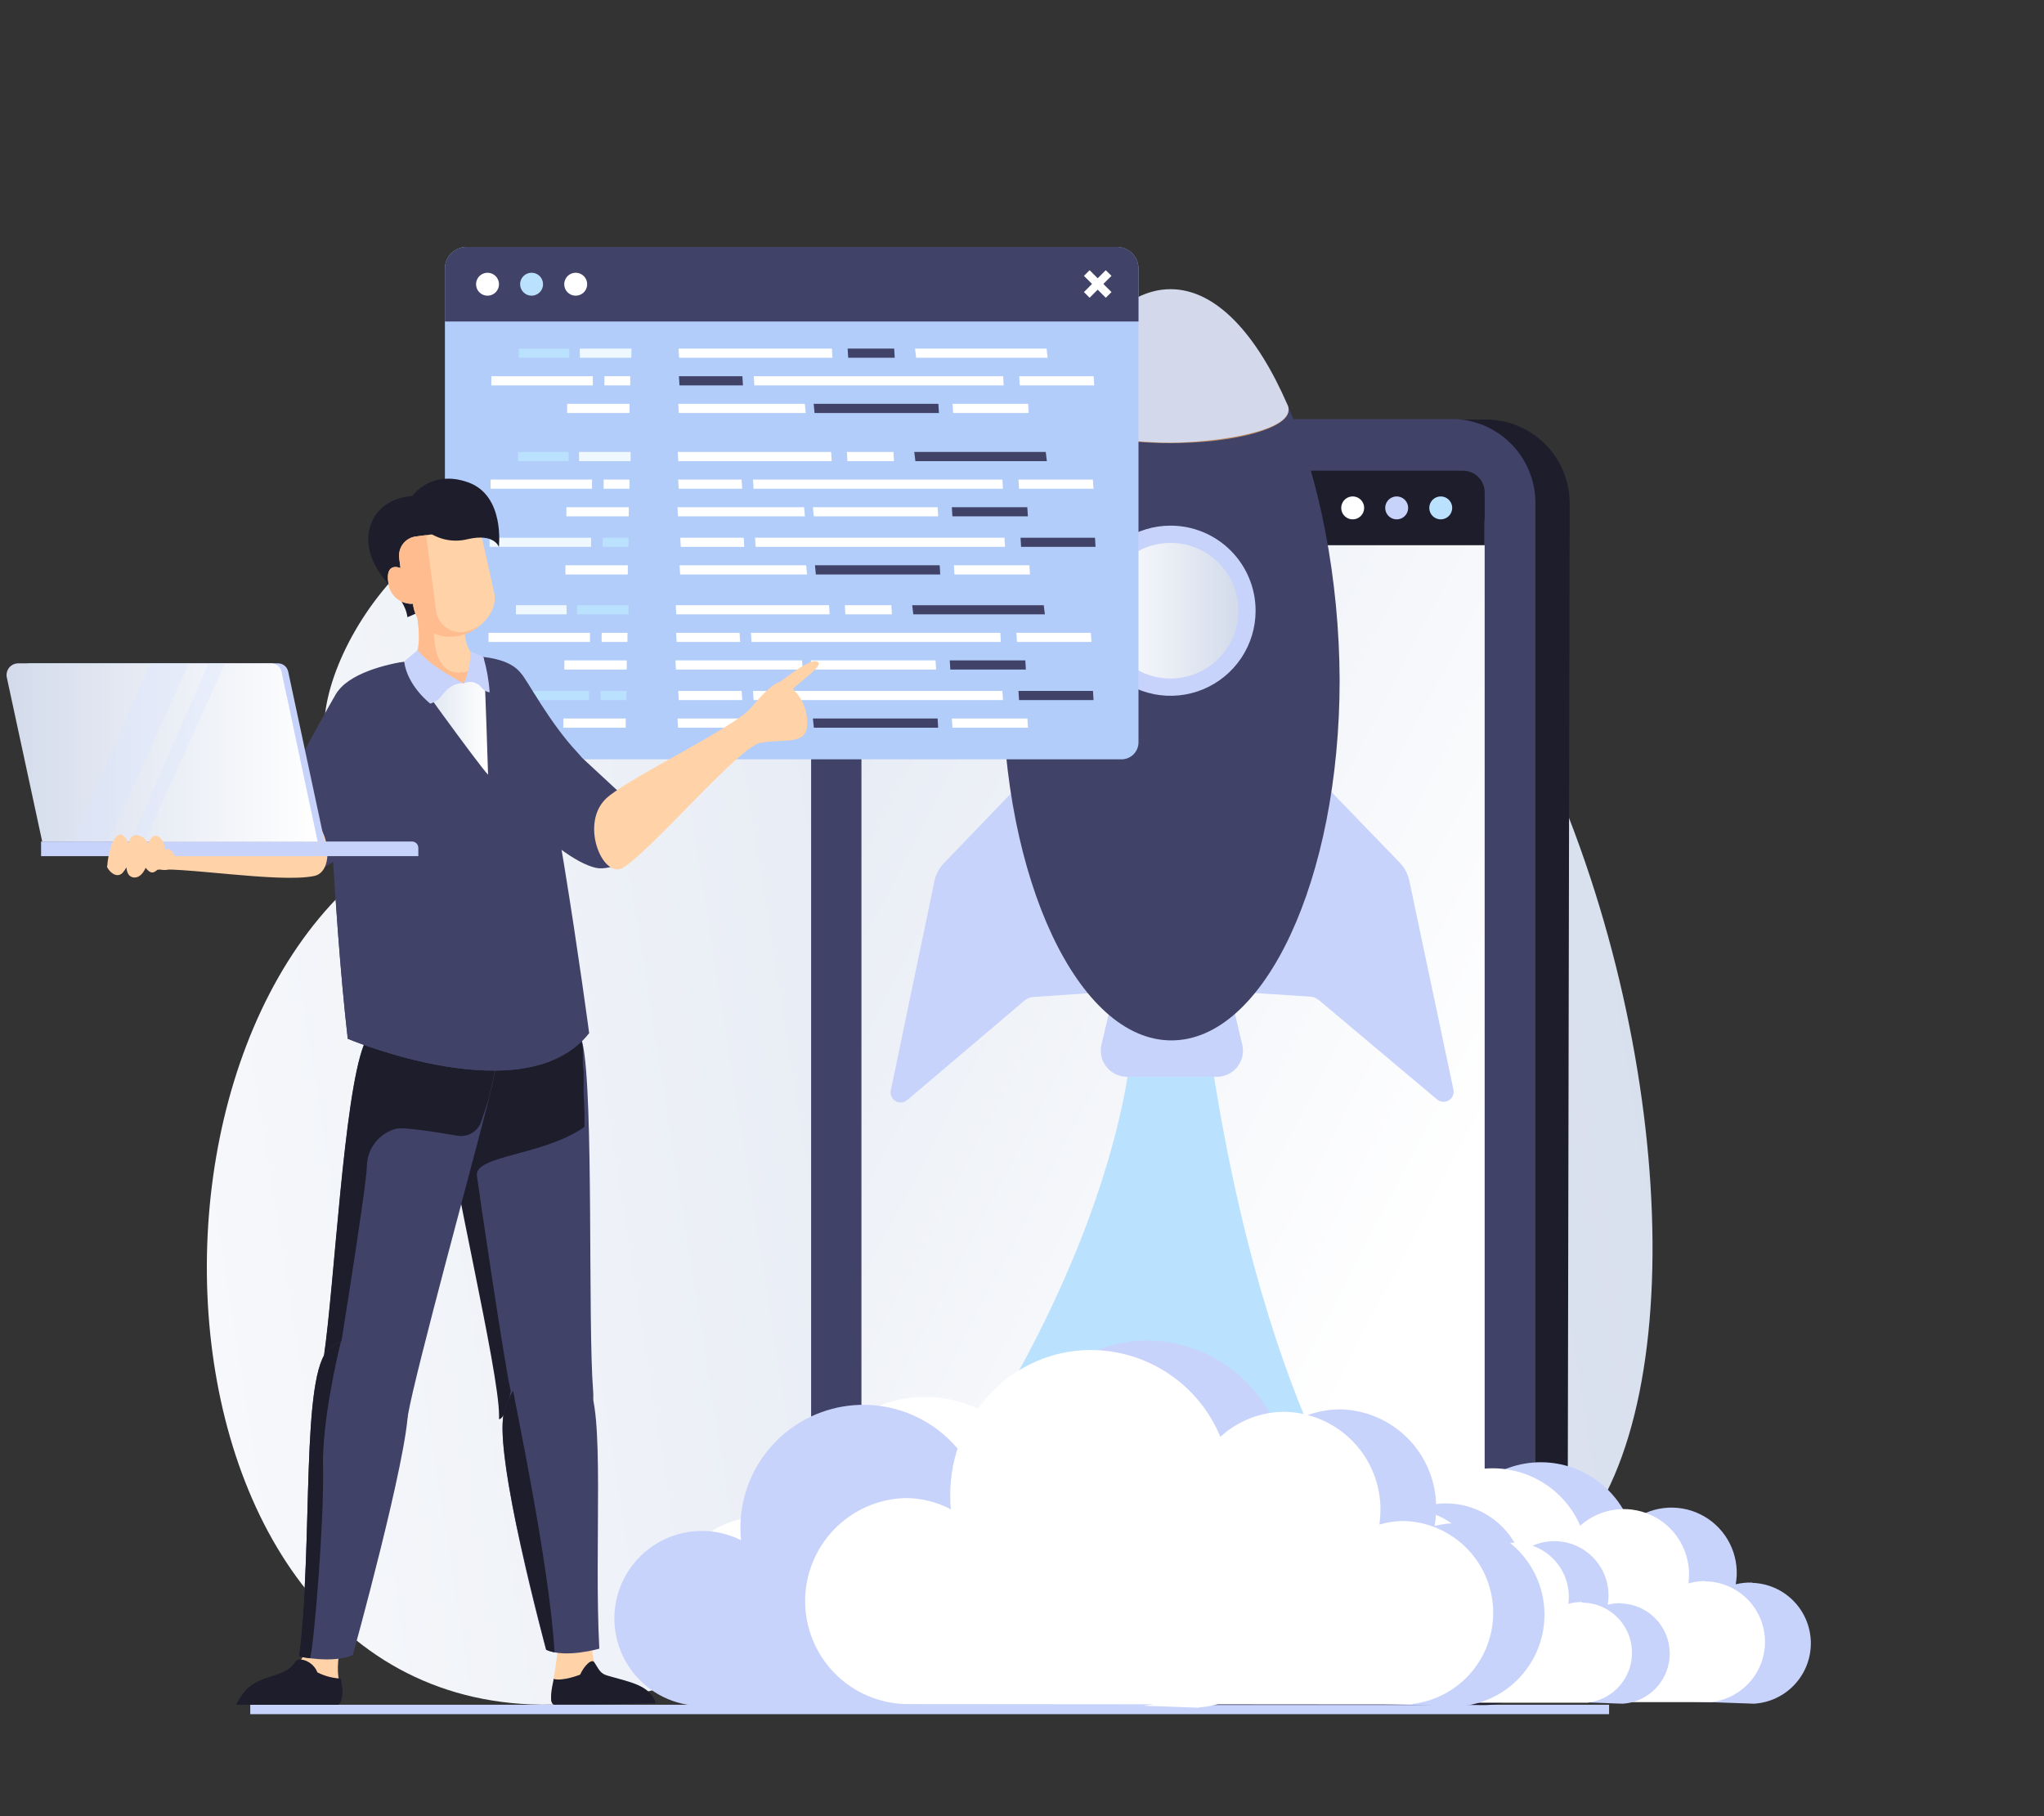 <svg width="296" height="263" viewBox="0 0 296 263" fill="none" xmlns="http://www.w3.org/2000/svg">
<rect x="0" y="0" width="296" height="263" fill="#333333" stroke="none"/>
<g clip-path="url(#clip0_2117_12307)">
<path d="M146.1 56.606C117.74 62.197 103.27 94.306 57.6 122.886C11.93 151.466 22 263.056 94.11 244.856C162.92 227.496 166.11 228.856 211.16 230.466C267.56 232.476 235.84 38.926 146.1 56.606Z" fill="url(#paint0_linear_2117_12307)"/>
<path d="M69.189 103.686C82.499 93.096 93.589 74.616 87.279 56.806C80.969 38.996 67.999 72.146 57.499 83.186C42.339 99.166 41.339 125.856 69.189 103.686Z" fill="url(#paint1_linear_2117_12307)"/>
<path d="M233.02 246.855H36.24V248.225H233.02V246.855Z" fill="#C8D3FB"/>
<path d="M217.58 97.756L220.21 97.586L219.71 96.336L216.83 95.316L217.58 97.756Z" fill="#D35600"/>
<path d="M203.119 84.415L205.749 84.245L205.589 83.195H203.069L203.119 84.415Z" fill="#D35600"/>
<path d="M123.278 67.32L122.952 236.939L217.902 237.122L218.228 67.502L123.278 67.32Z" fill="url(#paint2_linear_2117_12307)"/>
<path d="M123.509 67.557L217.959 67.747L217.639 236.877L123.189 236.687L123.509 67.557ZM123.009 67.057L122.689 237.187L218.139 237.377L218.459 67.247L122.999 67.057H123.009Z" fill="#1D1D2C"/>
<path d="M215.169 60.746L159.999 61.066V68.226L187.949 68.286L207.869 68.396C209.465 68.399 211.044 68.716 212.518 69.329C213.991 69.942 215.329 70.839 216.455 71.969C217.581 73.099 218.474 74.44 219.082 75.915C219.69 77.39 220.002 78.971 219.999 80.566L219.739 219.156C219.737 220.752 219.42 222.333 218.806 223.806C218.192 225.28 217.294 226.619 216.163 227.745C215.032 228.872 213.69 229.764 212.214 230.372C210.737 230.979 209.156 231.29 207.559 231.286L159.689 231.386V246.386L214.879 246.906C218.087 246.901 221.162 245.626 223.433 243.361C225.704 241.096 226.986 238.024 226.999 234.816L227.309 72.926C227.313 71.329 227.002 69.746 226.394 68.27C225.786 66.793 224.893 65.45 223.765 64.319C222.637 63.188 221.298 62.29 219.823 61.677C218.348 61.064 216.767 60.747 215.169 60.746Z" fill="#1D1D2C"/>
<path d="M211 60.695C210.73 60.695 210.44 60.695 210.16 60.695H125.34C124.306 60.694 123.281 60.897 122.325 61.291C121.369 61.686 120.5 62.266 119.769 62.997C119.037 63.728 118.456 64.596 118.06 65.551C117.664 66.507 117.46 67.531 117.46 68.565V239.025C117.459 240.058 117.661 241.081 118.055 242.036C118.45 242.991 119.029 243.859 119.759 244.59C120.489 245.321 121.355 245.9 122.31 246.296C123.264 246.692 124.287 246.895 125.32 246.895H210.19H211.02C214.095 246.687 216.976 245.319 219.079 243.067C221.183 240.814 222.352 237.847 222.35 234.765V72.875C222.364 69.782 221.198 66.799 219.089 64.536C216.98 62.273 214.087 60.899 211 60.695ZM215 223.365C215 225.455 214.17 227.46 212.692 228.937C211.214 230.415 209.21 231.245 207.12 231.245H132.61C131.577 231.245 130.554 231.042 129.6 230.646C128.645 230.25 127.779 229.671 127.049 228.94C126.319 228.209 125.74 227.341 125.345 226.386C124.951 225.432 124.749 224.408 124.75 223.375V76.235C124.75 75.2 124.954 74.175 125.351 73.219C125.748 72.263 126.329 71.394 127.062 70.663C127.795 69.932 128.665 69.353 129.622 68.959C130.579 68.564 131.605 68.363 132.64 68.365H207.16C209.237 68.373 211.226 69.202 212.695 70.67C214.164 72.139 214.992 74.129 215 76.205V223.365Z" fill="#414267"/>
<path d="M179.83 242.695H159.6C159.117 242.695 158.639 242.6 158.193 242.415C157.747 242.23 157.342 241.959 157.001 241.617C156.66 241.275 156.39 240.869 156.206 240.423C156.022 239.977 155.928 239.498 155.93 239.015C155.935 238.043 156.325 237.112 157.015 236.426C157.704 235.74 158.637 235.355 159.61 235.355H179.84C180.322 235.355 180.801 235.451 181.246 235.636C181.692 235.821 182.097 236.092 182.438 236.434C182.779 236.776 183.049 237.182 183.233 237.628C183.417 238.074 183.511 238.553 183.51 239.035C183.51 239.518 183.414 239.995 183.229 240.441C183.044 240.886 182.773 241.29 182.431 241.631C182.089 241.971 181.683 242.24 181.236 242.423C180.79 242.605 180.312 242.698 179.83 242.695Z" fill="#1D1D2C"/>
<path d="M215 78.946H124.75V71.286C124.75 70.456 125.08 69.66 125.667 69.073C126.254 68.486 127.05 68.156 127.88 68.156H211.88C212.708 68.159 213.502 68.49 214.087 69.076C214.672 69.663 215 70.458 215 71.286V78.946Z" fill="#1D1D2C"/>
<path d="M129.819 72.346L130.639 71.516L131.809 72.696L132.979 71.516L133.799 72.346L132.629 73.516L133.799 74.686L132.979 75.506L131.809 74.336L130.639 75.506L129.819 74.686L130.989 73.516L129.819 72.346Z" fill="white"/>
<path d="M197.549 73.557C197.551 73.228 197.456 72.906 197.275 72.632C197.093 72.358 196.835 72.143 196.532 72.016C196.229 71.889 195.894 71.855 195.572 71.917C195.249 71.98 194.952 72.138 194.719 72.369C194.486 72.601 194.327 72.897 194.262 73.219C194.197 73.541 194.23 73.876 194.355 74.18C194.48 74.484 194.693 74.743 194.966 74.926C195.239 75.109 195.561 75.207 195.889 75.207C196.328 75.207 196.749 75.033 197.06 74.724C197.371 74.415 197.547 73.995 197.549 73.557Z" fill="white"/>
<path d="M203.92 73.557C203.922 73.228 203.826 72.905 203.644 72.631C203.462 72.356 203.203 72.142 202.899 72.015C202.596 71.888 202.261 71.854 201.938 71.918C201.615 71.982 201.319 72.14 201.086 72.373C200.853 72.606 200.695 72.902 200.631 73.225C200.567 73.548 200.601 73.883 200.728 74.187C200.855 74.49 201.069 74.749 201.344 74.931C201.618 75.113 201.94 75.209 202.27 75.207C202.707 75.207 203.127 75.033 203.436 74.723C203.746 74.414 203.92 73.994 203.92 73.557Z" fill="#C8D3FB"/>
<path d="M210.299 73.557C210.301 73.228 210.206 72.906 210.025 72.632C209.843 72.358 209.585 72.143 209.282 72.016C208.979 71.889 208.644 71.855 208.322 71.917C207.999 71.98 207.702 72.138 207.469 72.369C207.236 72.601 207.077 72.897 207.012 73.219C206.947 73.541 206.98 73.876 207.105 74.18C207.23 74.484 207.443 74.743 207.716 74.926C207.989 75.109 208.311 75.207 208.639 75.207C209.078 75.207 209.499 75.033 209.81 74.724C210.121 74.415 210.297 73.995 210.299 73.557Z" fill="#BAE1FD"/>
<path d="M163.85 151.275C163.85 151.275 162.21 189.735 118.66 239.135L143.81 246.295L200.93 226.795C200.93 226.795 183.31 207.385 175.18 151.795L163.85 151.275Z" fill="#BAE1FD"/>
<path d="M176.2 155.926H163.2C162.629 155.926 162.066 155.797 161.552 155.548C161.038 155.3 160.587 154.939 160.232 154.492C159.878 154.045 159.628 153.523 159.503 152.966C159.378 152.41 159.38 151.832 159.51 151.276L160.85 145.596C161.042 144.766 161.509 144.026 162.176 143.496C162.842 142.965 163.668 142.676 164.52 142.676H174.86C175.713 142.675 176.541 142.962 177.21 143.49C177.88 144.018 178.352 144.756 178.55 145.586L179.89 151.256C180.025 151.813 180.031 152.394 179.909 152.954C179.786 153.514 179.538 154.039 179.182 154.489C178.827 154.939 178.373 155.302 177.857 155.551C177.34 155.8 176.773 155.928 176.2 155.926Z" fill="#C8D3FB"/>
<path d="M180.68 102.136L202.68 124.896C203.392 125.628 203.881 126.547 204.09 127.546L210.48 157.796C210.541 158.092 210.509 158.399 210.387 158.676C210.266 158.953 210.062 159.185 209.803 159.341C209.544 159.497 209.243 159.569 208.942 159.546C208.64 159.524 208.353 159.408 208.12 159.216L191 144.826C190.665 144.539 190.249 144.364 189.81 144.326L179.03 143.616C178.736 143.533 178.473 143.366 178.274 143.135C178.075 142.904 177.948 142.619 177.91 142.316L179.62 102.736C179.53 101.866 180 101.596 180.68 102.136Z" fill="#C8D3FB"/>
<path d="M158.63 102.166L136.71 124.976C136.003 125.71 135.518 126.629 135.31 127.626L129 157.906C128.942 158.202 128.977 158.509 129.101 158.784C129.224 159.06 129.43 159.29 129.69 159.443C129.95 159.597 130.251 159.666 130.552 159.642C130.853 159.617 131.138 159.5 131.37 159.306L148.37 144.876C148.707 144.593 149.122 144.419 149.56 144.376L160.34 143.636C160.633 143.552 160.896 143.385 161.095 143.154C161.294 142.923 161.421 142.638 161.46 142.336L159.65 102.756C159.77 101.886 159.31 101.626 158.63 102.166Z" fill="#C8D3FB"/>
<path d="M193.999 98.475C193.999 127.285 183.129 150.645 169.649 150.655C156.169 150.665 145.179 127.365 145.149 98.525C145.149 83.895 147.939 69.525 152.469 58.865C152.411 59.022 152.38 59.188 152.379 59.355C152.379 62.005 160.049 64.125 169.509 64.115C178.969 64.105 186.619 61.955 186.619 59.315C186.619 59.13 186.581 58.946 186.509 58.775C191.099 69.365 193.939 83.815 193.999 98.475Z" fill="#414267"/>
<path d="M186.62 59.366C186.62 62.006 178.96 64.156 169.51 64.166C160.06 64.176 152.38 62.006 152.38 59.366C152.38 56.726 160.04 54.576 169.49 54.566C178.94 54.556 186.62 56.666 186.62 59.366Z" fill="#C28E61"/>
<path d="M186.51 58.765C187.75 62.485 175.91 64.085 169.51 64.105C163.11 64.125 151.4 62.635 152.51 58.875C156.87 48.605 162.85 41.875 169.51 41.875C176.17 41.875 182.09 48.525 186.51 58.765Z" fill="#D3D8EA"/>
<path d="M181.829 88.435C181.829 90.872 181.107 93.254 179.753 95.28C178.399 97.306 176.475 98.885 174.224 99.817C171.973 100.75 169.496 100.994 167.106 100.519C164.716 100.043 162.521 98.87 160.798 97.147C159.075 95.424 157.902 93.229 157.426 90.839C156.951 88.449 157.195 85.972 158.127 83.721C159.06 81.469 160.639 79.545 162.665 78.192C164.691 76.838 167.073 76.115 169.509 76.115C172.777 76.115 175.911 77.413 178.221 79.724C180.531 82.034 181.829 85.168 181.829 88.435Z" fill="#C8D3FB"/>
<path d="M179.329 88.435C179.329 90.377 178.754 92.276 177.674 93.891C176.595 95.506 175.062 96.764 173.267 97.508C171.473 98.251 169.499 98.445 167.594 98.067C165.689 97.688 163.939 96.752 162.566 95.379C161.192 94.006 160.257 92.256 159.878 90.351C159.499 88.446 159.694 86.472 160.437 84.677C161.18 82.883 162.439 81.349 164.054 80.27C165.669 79.191 167.567 78.615 169.509 78.615C172.114 78.615 174.612 79.65 176.453 81.491C178.295 83.333 179.329 85.831 179.329 88.435Z" fill="url(#paint3_linear_2117_12307)"/>
<path d="M164.87 38.896V107.496C164.87 108.146 164.612 108.771 164.153 109.232C163.694 109.693 163.07 109.953 162.42 109.956H66.89C66.237 109.956 65.612 109.696 65.15 109.235C64.689 108.774 64.43 108.148 64.43 107.496V38.896C64.43 38.066 64.76 37.269 65.346 36.682C65.933 36.095 66.73 35.766 67.56 35.766H161.74C162.57 35.766 163.366 36.095 163.953 36.682C164.54 37.269 164.87 38.066 164.87 38.896Z" fill="#B2CDFA"/>
<path d="M164.87 46.556H64.43V38.896C64.43 38.063 64.76 37.264 65.349 36.675C65.938 36.087 66.737 35.756 67.57 35.756H161.74C162.571 35.758 163.367 36.09 163.954 36.679C164.54 37.268 164.87 38.065 164.87 38.896V46.556Z" fill="#414267"/>
<path d="M81.71 41.156C81.71 40.827 81.808 40.506 81.99 40.233C82.173 39.96 82.433 39.747 82.737 39.621C83.041 39.496 83.375 39.464 83.698 39.529C84.02 39.594 84.316 39.753 84.547 39.986C84.779 40.219 84.936 40.516 84.999 40.838C85.062 41.161 85.028 41.495 84.901 41.798C84.774 42.101 84.559 42.36 84.285 42.541C84.011 42.722 83.689 42.818 83.36 42.816C83.142 42.816 82.927 42.773 82.726 42.69C82.525 42.606 82.343 42.483 82.19 42.329C82.036 42.175 81.915 41.992 81.833 41.791C81.75 41.589 81.709 41.374 81.71 41.156Z" fill="white"/>
<path d="M75.319 41.156C75.319 40.828 75.416 40.508 75.598 40.236C75.779 39.963 76.037 39.751 76.34 39.624C76.642 39.498 76.974 39.464 77.296 39.527C77.617 39.589 77.913 39.745 78.146 39.975C78.379 40.205 78.539 40.499 78.605 40.82C78.671 41.141 78.641 41.474 78.519 41.778C78.396 42.081 78.186 42.342 77.916 42.526C77.646 42.711 77.327 42.812 76.999 42.816C76.78 42.819 76.562 42.778 76.358 42.695C76.154 42.613 75.969 42.491 75.813 42.337C75.656 42.182 75.532 41.999 75.448 41.796C75.363 41.593 75.319 41.376 75.319 41.156Z" fill="#BAE1FD"/>
<path d="M68.939 41.156C68.939 40.828 69.037 40.507 69.219 40.234C69.402 39.961 69.661 39.748 69.964 39.623C70.268 39.497 70.601 39.464 70.923 39.528C71.245 39.592 71.541 39.75 71.773 39.982C72.005 40.215 72.163 40.51 72.228 40.832C72.292 41.154 72.259 41.488 72.133 41.791C72.007 42.095 71.795 42.354 71.522 42.536C71.249 42.719 70.928 42.816 70.6 42.816C70.381 42.817 70.165 42.775 69.963 42.692C69.761 42.609 69.577 42.487 69.423 42.333C69.268 42.178 69.146 41.995 69.063 41.793C68.98 41.591 68.938 41.374 68.939 41.156Z" fill="white"/>
<path d="M156.97 39.945L157.79 39.125L158.96 40.295L160.13 39.125L160.96 39.945L159.78 41.115L160.96 42.295L160.13 43.115L158.96 41.945L157.79 43.115L156.97 42.295L158.14 41.115L156.97 39.945Z" fill="white"/>
<path d="M98.26 50.477L98.34 51.807H120.55L120.47 50.477H98.26Z" fill="white"/>
<path d="M109.149 54.477L109.239 55.807H145.349L145.269 54.477H109.149Z" fill="white"/>
<path d="M98.319 54.477L98.399 55.807H107.589L107.509 54.477H98.319Z" fill="#414267"/>
<path d="M98.22 58.477L98.3 59.807H116.68L116.55 58.477H98.22Z" fill="white"/>
<path d="M117.83 58.477L117.96 59.807H135.97L135.89 58.477H117.83Z" fill="#414267"/>
<path d="M82.14 58.477L82.13 59.807H91.17V58.477H82.14Z" fill="white"/>
<path d="M71.159 54.477L71.149 55.807H85.849V54.477H71.159Z" fill="white"/>
<path d="M87.529 54.477V55.807H91.269V54.477H87.529Z" fill="white"/>
<path d="M83.96 50.477L83.97 51.807H91.43L91.44 50.477H83.96Z" fill="#F0F8FF"/>
<path d="M75.12 50.477V51.807H82.46L82.45 50.477H75.12Z" fill="#BAE1FD"/>
<path d="M82.029 73.445L82.019 74.765H91.049L91.059 73.445H82.029Z" fill="white"/>
<path d="M71.05 69.445L71.04 70.775H85.73L85.74 69.445H71.05Z" fill="white"/>
<path d="M87.42 69.445V70.775H91.15L91.16 69.445H87.42Z" fill="white"/>
<path d="M81.88 81.856V83.186H90.91L90.92 81.856H81.88Z" fill="white"/>
<path d="M70.899 77.865V79.185H85.589L85.599 77.865H70.899Z" fill="#F0F8FF"/>
<path d="M87.279 77.865L87.269 79.185H91.01L91.019 77.865H87.279Z" fill="#BAE1FD"/>
<path d="M83.85 65.445L83.86 66.775H91.32L91.33 65.445H83.85Z" fill="#F0F8FF"/>
<path d="M75.01 65.445L75 66.775H82.35L82.34 65.445H75.01Z" fill="#BAE1FD"/>
<path d="M122.75 50.477L122.83 51.807H129.57L129.49 50.477H122.75Z" fill="#414267"/>
<path d="M147.6 54.477L147.68 55.807H158.46L158.38 54.477H147.6Z" fill="white"/>
<path d="M137.949 58.477L138.029 59.807H148.969L148.889 58.477H137.949Z" fill="white"/>
<path d="M132.51 50.477L132.67 51.807H151.71L151.56 50.477H132.51Z" fill="white"/>
<path d="M98.149 65.445L98.229 66.775H120.439L120.359 65.445H98.149Z" fill="white"/>
<path d="M109.04 69.445L109.13 70.775H145.24L145.16 69.445H109.04Z" fill="white"/>
<path d="M98.21 69.445L98.29 70.775H107.48L107.39 69.445H98.21Z" fill="white"/>
<path d="M98.109 73.445L98.189 74.765H116.569L116.439 73.445H98.109Z" fill="white"/>
<path d="M117.72 73.445L117.85 74.765H135.86L135.78 73.445H117.72Z" fill="white"/>
<path d="M122.64 65.445L122.72 66.775H129.46L129.38 65.445H122.64Z" fill="white"/>
<path d="M147.49 69.445L147.57 70.775H158.35L158.27 69.445H147.49Z" fill="white"/>
<path d="M137.84 73.445L137.92 74.765H148.85L148.77 73.445H137.84Z" fill="#414267"/>
<path d="M109.34 77.865L109.43 79.185H145.54L145.46 77.865H109.34Z" fill="white"/>
<path d="M98.51 77.865L98.59 79.185H107.78L107.7 77.865H98.51Z" fill="white"/>
<path d="M98.41 81.856L98.49 83.186H116.87L116.74 81.856H98.41Z" fill="white"/>
<path d="M118.02 81.856L118.15 83.186H136.16L136.08 81.856H118.02Z" fill="#414267"/>
<path d="M147.79 77.865L147.87 79.185H158.65L158.57 77.865H147.79Z" fill="#414267"/>
<path d="M138.14 81.856L138.22 83.186H149.16L149.07 81.856H138.14Z" fill="white"/>
<path d="M132.399 65.445L132.559 66.775H151.599L151.439 65.445H132.399Z" fill="#414267"/>
<path d="M81.73 95.625L81.72 96.955H90.76L90.77 95.625H81.73Z" fill="white"/>
<path d="M70.75 91.637L70.74 92.957H85.44V91.637H70.75Z" fill="white"/>
<path d="M87.13 91.637L87.12 92.957H90.86L90.87 91.637H87.13Z" fill="white"/>
<path d="M81.59 104.045L81.58 105.375H90.61L90.62 104.045H81.59Z" fill="white"/>
<path d="M70.61 100.045L70.6 101.375H85.29L85.3 100.045H70.61Z" fill="#BAE1FD"/>
<path d="M86.98 100.045V101.375H90.71L90.719 100.045H86.98Z" fill="#BAE1FD"/>
<path d="M83.55 87.637L83.57 88.957H91.02L91.03 87.637H83.55Z" fill="#BAE1FD"/>
<path d="M74.72 87.637L74.71 88.957H82.06L82.04 87.637H74.72Z" fill="#F0F8FF"/>
<path d="M97.859 87.637L97.939 88.957H120.139L120.059 87.637H97.859Z" fill="white"/>
<path d="M108.75 91.637L108.83 92.957H144.94L144.86 91.637H108.75Z" fill="white"/>
<path d="M97.91 91.637L97.99 92.957H107.19L107.1 91.637H97.91Z" fill="white"/>
<path d="M97.81 95.625L97.89 96.955H116.27L116.14 95.625H97.81Z" fill="white"/>
<path d="M117.42 95.625L117.56 96.955H135.56L135.48 95.625H117.42Z" fill="white"/>
<path d="M122.34 87.637L122.42 88.957H129.16L129.08 87.637H122.34Z" fill="white"/>
<path d="M147.189 91.637L147.269 92.957H158.059L157.969 91.637H147.189Z" fill="white"/>
<path d="M137.54 95.625L137.62 96.955H148.56L148.48 95.625H137.54Z" fill="#414267"/>
<path d="M109.05 100.045L109.13 101.375H145.25L145.16 100.045H109.05Z" fill="white"/>
<path d="M98.22 100.045L98.3 101.375H107.49L107.4 100.045H98.22Z" fill="white"/>
<path d="M98.109 104.045L98.189 105.375H116.579L116.439 104.045H98.109Z" fill="white"/>
<path d="M117.72 104.045L117.86 105.375H135.86L135.78 104.045H117.72Z" fill="#414267"/>
<path d="M147.49 100.045L147.57 101.375H158.36L158.28 100.045H147.49Z" fill="#414267"/>
<path d="M137.84 104.045L137.93 105.375H148.86L148.78 104.045H137.84Z" fill="white"/>
<path d="M132.1 87.637L132.26 88.957H151.31L151.15 87.637H132.1Z" fill="#414267"/>
<path d="M253.76 229.165C252.952 229.136 252.144 229.22 251.36 229.415C251.432 228.988 251.479 228.557 251.5 228.125C251.571 226.298 251.11 224.49 250.174 222.92C249.238 221.349 247.867 220.084 246.226 219.278C244.586 218.471 242.746 218.158 240.931 218.376C239.116 218.594 237.403 219.333 236 220.505C234.835 217.547 232.686 215.08 229.915 213.52C227.145 211.961 223.921 211.403 220.788 211.942C217.654 212.481 214.802 214.083 212.711 216.479C210.621 218.875 209.42 221.917 209.31 225.095C209.285 225.565 209.285 226.035 209.31 226.505C208.009 225.78 206.562 225.36 205.075 225.276C203.589 225.193 202.103 225.447 200.73 226.02C199.356 226.594 198.13 227.472 197.145 228.587C196.16 229.703 195.44 231.028 195.041 232.462C194.642 233.896 194.573 235.402 194.84 236.867C195.108 238.331 195.703 239.716 196.583 240.917C197.463 242.117 198.604 243.103 199.92 243.799C201.236 244.495 202.692 244.883 204.18 244.935L254 246.705C256.25 246.57 258.361 245.573 259.895 243.921C261.429 242.269 262.267 240.089 262.235 237.836C262.202 235.582 261.303 233.427 259.722 231.819C258.142 230.212 256.003 229.276 253.75 229.205L253.76 229.165Z" fill="#C8D3FB"/>
<path d="M246.89 228.946C246.081 228.949 245.276 229.067 244.5 229.296C244.559 228.865 244.592 228.431 244.6 227.996C244.603 226.169 244.076 224.381 243.085 222.847C242.093 221.313 240.679 220.099 239.012 219.352C237.346 218.604 235.498 218.355 233.693 218.634C231.888 218.913 230.203 219.709 228.84 220.926C227.571 218.01 225.335 215.621 222.51 214.161C219.685 212.701 216.444 212.259 213.331 212.91C210.218 213.56 207.425 215.263 205.421 217.733C203.417 220.202 202.326 223.286 202.33 226.466C202.33 226.946 202.33 227.466 202.4 227.876C201.075 227.198 199.613 226.829 198.124 226.798C196.636 226.767 195.16 227.074 193.807 227.696C192.454 228.318 191.261 229.239 190.315 230.389C189.37 231.539 188.698 232.889 188.351 234.336C188.003 235.784 187.988 237.292 188.307 238.746C188.626 240.2 189.271 241.563 190.194 242.731C191.116 243.9 192.291 244.844 193.631 245.493C194.971 246.142 196.441 246.478 197.93 246.476H247.76C249.987 246.238 252.038 245.156 253.494 243.454C254.949 241.751 255.697 239.557 255.586 237.32C255.475 235.083 254.512 232.973 252.895 231.424C251.278 229.874 249.13 229.002 246.89 228.986V228.946Z" fill="white"/>
<path d="M234.81 232.156C234.136 232.129 233.463 232.2 232.81 232.366C232.875 232.012 232.915 231.655 232.93 231.296C232.984 229.783 232.6 228.287 231.824 226.987C231.047 225.687 229.912 224.64 228.554 223.971C227.196 223.302 225.673 223.04 224.17 223.217C222.666 223.393 221.246 224 220.08 224.966C219.111 222.513 217.327 220.468 215.028 219.176C212.729 217.884 210.055 217.422 207.456 217.869C204.857 218.316 202.491 219.645 200.756 221.631C199.021 223.617 198.023 226.14 197.93 228.776C197.93 229.176 197.93 229.566 197.93 229.946C196.851 229.347 195.651 229.001 194.419 228.933C193.188 228.865 191.957 229.078 190.819 229.554C189.681 230.031 188.666 230.759 187.85 231.684C187.034 232.609 186.439 233.707 186.109 234.896C185.778 236.084 185.722 237.332 185.943 238.545C186.164 239.759 186.658 240.906 187.387 241.902C188.115 242.897 189.06 243.714 190.15 244.291C191.24 244.869 192.447 245.192 193.68 245.236L235 246.706C236.86 246.586 238.604 245.755 239.869 244.387C241.135 243.018 241.827 241.215 241.801 239.351C241.776 237.486 241.035 235.703 239.732 234.37C238.428 233.036 236.663 232.254 234.8 232.186L234.81 232.156Z" fill="#C8D3FB"/>
<path d="M229.11 231.975C228.433 231.975 227.76 232.069 227.11 232.255C227.162 231.901 227.188 231.543 227.19 231.185C227.18 229.677 226.736 228.203 225.91 226.941C225.085 225.678 223.913 224.681 222.535 224.067C221.158 223.453 219.632 223.249 218.141 223.479C216.651 223.709 215.258 224.364 214.13 225.365C213.029 222.864 211.072 220.837 208.61 219.65C206.149 218.463 203.344 218.192 200.701 218.888C198.058 219.583 195.75 221.198 194.192 223.443C192.633 225.689 191.927 228.416 192.2 231.135C191.101 230.575 189.889 230.271 188.656 230.247C187.423 230.222 186.2 230.478 185.08 230.994C183.959 231.51 182.971 232.273 182.188 233.227C181.405 234.18 180.848 235.298 180.56 236.497C180.272 237.697 180.259 238.946 180.523 240.151C180.787 241.356 181.32 242.485 182.084 243.454C182.847 244.423 183.82 245.207 184.929 245.745C186.039 246.284 187.256 246.564 188.49 246.565H229.83C231.678 246.371 233.382 245.476 234.591 244.064C235.8 242.652 236.422 240.831 236.33 238.974C236.238 237.118 235.438 235.367 234.095 234.082C232.753 232.797 230.968 232.075 229.11 232.065V231.975Z" fill="white"/>
<path d="M173.45 224.687C172.406 224.649 171.362 224.76 170.35 225.017C170.454 224.465 170.517 223.907 170.54 223.347C170.628 220.991 170.032 218.66 168.823 216.636C167.613 214.612 165.843 212.983 163.727 211.945C161.61 210.906 159.238 210.504 156.897 210.787C154.557 211.069 152.349 212.025 150.54 213.537C149.036 209.733 146.268 206.564 142.702 204.56C139.137 202.557 134.99 201.842 130.959 202.535C126.929 203.228 123.259 205.288 120.568 208.368C117.877 211.447 116.327 215.359 116.18 219.447C116.18 220.067 116.18 220.667 116.18 221.267C114.506 220.334 112.642 219.793 110.728 219.685C108.815 219.576 106.902 219.904 105.133 220.642C103.364 221.38 101.786 222.51 100.517 223.946C99.248 225.383 98.322 227.088 97.807 228.935C97.293 230.781 97.204 232.72 97.548 234.605C97.891 236.491 98.658 238.274 99.791 239.82C100.923 241.367 102.391 242.636 104.085 243.532C105.779 244.429 107.655 244.93 109.57 244.997L173.69 247.287V247.227C176.6 247.071 179.336 245.795 181.326 243.666C183.316 241.537 184.405 238.721 184.365 235.808C184.325 232.894 183.159 230.109 181.111 228.036C179.063 225.963 176.293 224.763 173.38 224.687H173.45Z" fill="white"/>
<path d="M164.609 224.416C163.564 224.415 162.524 224.559 161.519 224.846C161.598 224.293 161.642 223.735 161.649 223.176C161.654 220.824 160.977 218.521 159.7 216.545C158.424 214.57 156.602 213.007 154.455 212.045C152.308 211.083 149.929 210.764 147.605 211.126C145.281 211.489 143.111 212.517 141.359 214.086C139.654 210.199 136.618 207.048 132.797 205.201C128.975 203.353 124.62 202.93 120.515 204.008C116.409 205.086 112.823 207.594 110.402 211.08C107.982 214.567 106.885 218.803 107.309 223.026C105.603 222.172 103.726 221.715 101.817 221.688C99.909 221.661 98.02 222.065 96.29 222.871C94.56 223.676 93.035 224.862 91.827 226.34C90.62 227.818 89.762 229.549 89.317 231.405C88.873 233.26 88.853 235.192 89.26 237.057C89.666 238.921 90.489 240.67 91.666 242.172C92.843 243.673 94.344 244.89 96.057 245.731C97.77 246.571 99.651 247.014 101.559 247.026H165.719V246.966C168.611 246.693 171.285 245.316 173.186 243.121C175.088 240.925 176.069 238.081 175.926 235.181C175.783 232.28 174.527 229.546 172.419 227.549C170.311 225.551 167.513 224.443 164.609 224.456V224.416Z" fill="#C8D3FB"/>
<path d="M211.299 220.575C210.104 220.536 208.908 220.667 207.749 220.965C207.867 220.304 207.937 219.636 207.959 218.965C208.145 215.214 206.835 211.542 204.317 208.755C201.8 205.967 198.28 204.292 194.529 204.095C191.099 203.974 187.748 205.152 185.149 207.395C183.747 203.642 181.272 200.384 178.033 198.026C174.793 195.668 170.932 194.315 166.929 194.135C155.689 193.715 146.239 202.755 145.829 214.325C145.789 215.038 145.789 215.752 145.829 216.465C143.839 215.312 141.598 214.663 139.299 214.575C135.414 214.546 131.671 216.034 128.866 218.722C126.061 221.41 124.415 225.087 124.278 228.97C124.141 232.852 125.524 236.635 128.133 239.514C130.743 242.393 134.372 244.141 138.249 244.385L211.599 247.135V247.065C214.928 246.752 218.016 245.198 220.251 242.712C222.486 240.227 223.704 236.991 223.662 233.648C223.621 230.305 222.323 227.101 220.027 224.671C217.731 222.242 214.604 220.765 211.269 220.535L211.299 220.575Z" fill="#C8D3FB"/>
<path d="M203.289 220.246C202.094 220.249 200.905 220.424 199.759 220.766C199.846 220.103 199.896 219.435 199.909 218.766C199.958 215.024 198.521 211.414 195.914 208.729C193.307 206.043 189.742 204.5 185.999 204.436C182.564 204.443 179.256 205.738 176.729 208.066C175.197 204.356 172.6 201.181 169.268 198.943C165.935 196.704 162.014 195.502 157.999 195.486C146.749 195.486 137.619 204.856 137.609 216.436C137.609 217.156 137.609 217.866 137.709 218.566C135.682 217.493 133.424 216.93 131.129 216.926C127.241 217.027 123.545 218.643 120.83 221.429C118.115 224.215 116.596 227.951 116.596 231.841C116.596 235.731 118.115 239.468 120.83 242.254C123.545 245.04 127.241 246.656 131.129 246.756L204.529 246.816V246.746C207.865 246.344 210.925 244.695 213.094 242.129C215.263 239.563 216.381 236.271 216.223 232.915C216.065 229.559 214.642 226.387 212.241 224.037C209.84 221.687 206.638 220.333 203.279 220.246H203.289Z" fill="white"/>
<path d="M84.389 151.217C83.439 146.71 81.174 142.586 77.879 139.367C75.769 137.567 69.879 137.747 67.489 142.647C65.099 147.547 64.229 150.507 64.889 159.327C65.549 168.147 72.889 198.327 72.889 204.907C72.889 211.487 86.659 210.807 85.889 201.327C85.119 191.847 85.999 158.677 84.389 151.217Z" fill="#414267"/>
<path d="M64.7 153.095C64.772 149.437 65.729 145.852 67.49 142.645C68.045 141.482 68.887 140.48 69.936 139.732C70.986 138.985 72.209 138.518 73.49 138.375H73.92H74.29C74.647 138.375 75.005 138.395 75.36 138.435C75.793 138.49 76.218 138.591 76.63 138.735C76.83 138.805 77.01 138.885 77.19 138.965L77.43 139.105C77.586 139.198 77.734 139.305 77.87 139.425C77.968 139.502 78.062 139.586 78.15 139.675L78.32 139.835L78.38 139.895L78.52 140.035L78.59 140.105L78.74 140.265L78.8 140.335L79.27 140.865L79.34 140.945L79.52 141.165L79.6 141.265L79.79 141.505C79.816 141.537 79.839 141.57 79.86 141.605C80.04 141.825 80.22 142.065 80.4 142.325C80.429 142.36 80.456 142.397 80.48 142.435L80.68 142.725L80.77 142.855L80.97 143.155L81.05 143.285C81.24 143.565 81.42 143.875 81.61 144.185C81.61 144.235 81.61 144.275 81.68 144.325C81.75 144.375 81.82 144.555 81.88 144.675L81.97 144.845L82.17 145.205C82.193 145.257 82.219 145.307 82.25 145.355C82.34 145.525 82.43 145.705 82.51 145.885C82.6 146.065 82.69 146.245 82.77 146.435C82.799 146.489 82.823 146.546 82.84 146.605L83.02 147.005C83.051 147.07 83.078 147.137 83.1 147.205C83.16 147.345 83.22 147.475 83.27 147.615C83.298 147.677 83.321 147.74 83.34 147.805C83.42 148.005 83.5 148.205 83.57 148.405L83.78 149.025L83.84 149.225C83.89 149.375 83.93 149.525 83.98 149.675C83.997 149.753 84.021 149.83 84.05 149.905L84.17 150.365C84.174 150.438 84.174 150.512 84.17 150.585C84.23 150.805 84.28 151.035 84.33 151.255C84.33 151.375 84.33 151.515 84.4 151.645V151.795C84.4 151.895 84.4 151.995 84.4 152.105V152.285C84.4 152.385 84.4 152.495 84.4 152.595V152.795C84.4 152.915 84.4 153.025 84.4 153.145C84.395 153.212 84.395 153.278 84.4 153.345C84.4 153.485 84.4 153.625 84.4 153.775C84.4 153.925 84.4 153.875 84.4 153.925C84.4 154.335 84.48 154.775 84.52 155.235C84.52 155.235 84.52 155.325 84.52 155.375C84.52 155.425 84.52 155.745 84.52 155.935V156.125V156.695V156.885V157.505C84.525 157.555 84.525 157.605 84.52 157.655C84.52 157.915 84.52 158.175 84.52 158.445C84.573 159.305 84.613 160.205 84.64 161.145V161.215V162.105V162.175C84.64 162.485 84.64 162.805 84.64 163.175C78.8 167.345 68.73 167.265 69.06 170.235C69.21 171.575 73.46 200.235 73.96 201.315C74.02 201.435 73.19 205.535 72.27 205.505C72.26 205.328 72.26 205.152 72.27 204.975C72.27 198.465 65.18 169.185 64.32 159.835C64.32 159.695 64.32 159.555 64.32 159.415C64.22 158.035 64.15 156.805 64.13 155.675C64.483 154.728 64.673 153.868 64.7 153.095Z" fill="#1D1D2C"/>
<path d="M52.7 151.366C54.529 146.721 57.476 142.6 61.279 139.366C63.7 137.536 69.559 137.606 71.09 142.476C72.62 147.346 72.99 150.306 70.779 159.176C68.57 168.046 60.239 198.286 59.069 204.926C57.9 211.566 45.469 206.316 46.9 196.606C48.469 185.826 49.779 158.846 52.7 151.366Z" fill="#414267"/>
<path d="M66.29 164.465C63.209 163.955 58.419 163.145 57.289 163.465C56.13 163.787 55.103 164.469 54.357 165.413C53.611 166.357 53.185 167.513 53.139 168.715C53.139 171.605 48.599 199.435 48.609 199.565C47.958 199.034 47.343 198.459 46.77 197.845C46.772 197.41 46.809 196.975 46.88 196.545C48.45 185.805 49.76 158.825 52.679 151.315C54.447 146.877 57.212 142.905 60.76 139.705L61.26 139.305C63.679 137.475 69.54 137.545 71.07 142.415C72.6 147.285 72.969 150.245 70.76 159.115C70.65 159.545 70.159 161.015 69.7 162.385C69.466 163.077 68.996 163.665 68.373 164.045C67.749 164.426 67.012 164.574 66.29 164.465Z" fill="#1D1D2C"/>
<path d="M93.78 119.157C92.04 116.737 90.06 115.107 84.33 109.767C84.123 109.52 83.903 109.27 83.67 109.017C79.46 104.557 76.27 98.287 75.45 97.527C72.35 94.667 63.45 95.877 66.45 104.527C69.07 112.367 80.51 124.367 86.29 125.667C88.47 126.157 92.49 124.117 93.29 122.337C93 122.147 94.29 119.857 93.78 119.157Z" fill="#414267"/>
<path d="M110.11 107.565C113.23 106.965 116.53 107.915 116.86 105.305C116.966 104.301 116.841 103.286 116.495 102.338C116.148 101.39 115.589 100.534 114.86 99.835C114.62 99.565 119.16 96.605 118.51 95.915C117.62 94.915 113.31 98.615 112.81 98.795C111.71 99.175 110.29 100.685 108.69 102.555C106.36 105.295 92.22 112.055 88.14 115.305C83.66 118.875 87.3 127.495 90.26 125.635C94.59 122.885 107 108.165 110.11 107.565Z" fill="#FFD2A7"/>
<path d="M63.899 83.135C64.489 87.565 58.999 89.365 58.999 89.365C58.569 86.075 54.859 84.215 53.649 80.205C52.399 76.045 54.899 71.645 60.729 71.815C64.349 71.895 63.319 78.695 63.899 83.135Z" fill="#1D1D2C"/>
<path d="M59.17 95.716C56.05 96.117 50.36 97.526 48.67 100.497C46.98 103.467 48.21 131.847 50.37 150.417C50.37 150.417 76.16 161.317 85.32 149.607C85.32 149.607 78.93 101.787 75.32 97.347C72.23 93.647 62.29 95.306 59.17 95.716Z" fill="#414267"/>
<path d="M58.529 95.795C58.529 95.795 69.409 110.935 70.679 112.175C70.679 112.175 70.279 99.175 70.049 95.285L58.529 95.795Z" fill="url(#paint4_linear_2117_12307)"/>
<path d="M60.53 89.366C60.4 88.796 60.29 88.366 60.29 88.366C60.29 88.366 66.47 83.446 67.29 88.446L60.53 89.366Z" fill="#BAE1FD"/>
<path d="M67.15 98.955L69 95.365C69 95.365 67.06 94.055 67.32 90.635C67.95 82.285 60.26 88.415 60.26 88.415C60.26 88.415 61.66 95.415 59.14 95.685L67.15 98.955Z" fill="#FFD2A7"/>
<path d="M67.1 97.366C62.77 97.926 62.99 92.506 62.78 91.486C62.57 90.466 60.29 88.486 60.29 88.486C60.29 88.486 61.69 95.486 59.17 95.756L67.17 99.006L68.28 96.896C67.939 97.161 67.53 97.323 67.1 97.366Z" fill="#FFBC8E"/>
<path d="M47.88 117.585L57.8 109.365L54.63 118.945C52.596 124.949 52.624 131.46 54.71 137.445C57.56 145.345 64.2 154.035 79.71 153.665C68.46 158.065 50.35 150.415 50.35 150.415C49.34 141.515 48.27 127.115 47.88 117.585Z" fill="#414267"/>
<path d="M69.49 76.467L71.62 86.107C72 88.987 69 91.757 66 92.157C64.586 92.378 63.143 92.03 61.986 91.188C60.829 90.346 60.054 89.08 59.83 87.667V87.427C58.961 87.484 58.103 87.204 57.434 86.645C56.766 86.087 56.338 85.292 56.24 84.427C55.75 81.237 58 82.267 58 82.267L57.82 80.897C57.771 80.522 57.796 80.142 57.894 79.778C57.992 79.413 58.161 79.071 58.392 78.772C58.622 78.473 58.909 78.222 59.236 78.034C59.564 77.846 59.925 77.725 60.3 77.677L69.49 76.467Z" fill="#FFD2A7"/>
<path d="M58 82.266L57.81 80.766C57.716 80.045 57.912 79.316 58.354 78.739C58.796 78.162 59.449 77.783 60.17 77.686L61.72 77.486C61.715 77.516 61.715 77.546 61.72 77.576L63.17 88.626C63.352 89.557 63.892 90.379 64.673 90.915C65.455 91.452 66.416 91.661 67.35 91.496C68.116 91.315 68.843 91.001 69.5 90.566C68.504 91.413 67.292 91.963 66 92.156C64.586 92.378 63.143 92.03 61.986 91.188C60.829 90.346 60.054 89.079 59.83 87.666V87.426C58.961 87.483 58.103 87.204 57.434 86.645C56.766 86.086 56.338 85.292 56.24 84.426C55.75 81.236 58 82.266 58 82.266Z" fill="#FFBC8E"/>
<path d="M68.089 94.295C68.155 95.901 67.833 97.5 67.149 98.955C67.599 98.738 68.111 98.687 68.594 98.811C69.077 98.936 69.501 99.228 69.789 99.635C70.072 99.975 70.472 100.196 70.909 100.255C70.791 98.52 70.486 96.804 69.999 95.135L68.089 94.295Z" fill="#C8D3FB"/>
<path d="M37.71 120.505C39.14 117.885 48.1 101.135 48.82 100.275C51.54 97.055 60.48 97.175 58.64 106.105C56.97 114.225 51.53 124.045 45.94 126.045C43.85 126.795 39.6 125.275 38.62 123.605C38.4 123.115 37.3 121.265 37.71 120.505Z" fill="#414267"/>
<path d="M45.509 126.846C40.309 127.926 25.509 125.326 22.159 126.026C20.419 126.396 21.319 121.026 22.869 121.336C26.419 122.046 37.689 118.426 42.959 117.926C47.459 117.496 48.999 126.106 45.509 126.846Z" fill="#FFD2A7"/>
<path d="M60.499 94.115C61.899 96.275 67.149 98.955 67.149 98.955C67.149 98.955 65.539 98.615 63.999 100.695C63.569 101.251 62.984 101.668 62.319 101.895C62.319 101.895 58.999 99.365 58.529 95.795L60.499 94.115Z" fill="#C8D3FB"/>
<path d="M61.399 76.556C62.251 77.302 63.271 77.83 64.372 78.094C65.473 78.359 66.621 78.353 67.719 78.076C71.629 77.166 72.239 79.206 72.239 79.206C72.239 79.206 73.159 71.736 67.769 69.836C62.379 67.936 59.699 71.836 59.699 71.836L61.399 76.556Z" fill="#1D1D2C"/>
<path d="M46.029 121.855H5.949V123.975H46.029V121.855Z" fill="#C8D3FB"/>
<path d="M46 123.975H60.58V122.785C60.581 122.664 60.559 122.543 60.513 122.43C60.467 122.318 60.4 122.215 60.314 122.128C60.228 122.042 60.127 121.973 60.014 121.926C59.902 121.88 59.782 121.855 59.66 121.855H46V123.975Z" fill="#C8D3FB"/>
<path d="M7.08 121.857H47L41.74 97.277C41.676 96.939 41.498 96.634 41.236 96.412C40.974 96.19 40.644 96.064 40.3 96.057H4.35C4.004 96.07 3.666 96.161 3.359 96.321C3.053 96.482 2.786 96.709 2.578 96.986C2.37 97.263 2.227 97.582 2.158 97.921C2.089 98.26 2.097 98.611 2.18 98.947L7.08 121.857Z" fill="#C8D3FB"/>
<path d="M6.11 121.857H46L40.77 97.277C40.706 96.939 40.528 96.634 40.266 96.412C40.004 96.19 39.673 96.064 39.33 96.057H2.62C2.365 96.06 2.113 96.12 1.885 96.234C1.657 96.348 1.457 96.512 1.301 96.714C1.145 96.916 1.037 97.151 0.985 97.401C0.933 97.651 0.938 97.909 1 98.157L6.11 121.857Z" fill="url(#paint5_linear_2117_12307)"/>
<path opacity="0.34" d="M21.78 96.057L10.54 121.857H15.68L27.34 96.057H21.78Z" fill="#DAE7FF"/>
<path opacity="0.34" d="M30.18 96.057L18.939 121.857H20.939L32.599 96.057H30.18Z" fill="#DAE7FF"/>
<path d="M25.3 123.956C25.15 123.526 24.65 122.796 24.08 122.956C24.012 122.976 23.95 123.014 23.9 123.066C23.895 122.744 23.834 122.426 23.72 122.126C23.47 121.486 22.72 120.586 22.03 121.236C21.75 121.514 21.544 121.858 21.43 122.236C21.33 121.935 21.157 121.663 20.927 121.445C20.696 121.227 20.416 121.07 20.11 120.986C19.11 120.696 18.76 121.436 18.64 122.256C18.35 121.476 17.74 120.376 16.91 121.066C16.477 121.559 16.178 122.154 16.04 122.796C15.778 123.572 15.613 124.378 15.55 125.196C15.545 125.225 15.545 125.256 15.55 125.286C15.517 125.338 15.5 125.399 15.5 125.461C15.5 125.523 15.517 125.583 15.55 125.636C15.98 126.436 17.03 127.206 17.79 126.346C17.988 126.114 18.163 125.862 18.31 125.596C18.37 126.356 18.64 126.996 19.39 127.066C20.14 127.136 20.74 126.466 21.09 125.666C21.35 125.976 21.69 126.396 22.16 126.336C22.344 126.284 22.514 126.192 22.659 126.068C22.804 125.944 22.921 125.789 23 125.616C23.012 125.66 23.032 125.701 23.059 125.737C23.087 125.773 23.121 125.803 23.16 125.826C23.433 125.96 23.739 126.01 24.04 125.97C24.341 125.931 24.624 125.803 24.853 125.603C25.082 125.403 25.246 125.14 25.326 124.847C25.405 124.554 25.396 124.244 25.3 123.956Z" fill="#FFD2A7"/>
<path d="M41.27 242.276C44.459 241.166 45.27 236.276 45.55 233.406L50.209 235.086C50.209 235.086 48.37 240.026 49.099 243.386C49.83 246.746 48.819 246.386 48.819 246.386H34.52C36.548 244.682 38.824 243.296 41.27 242.276Z" fill="#FFD2A7"/>
<path d="M34.239 246.846H48.739C48.739 246.846 49.269 247.016 49.479 245.926C49.644 245.269 49.644 244.582 49.479 243.926C49.437 243.641 49.411 243.354 49.399 243.066C48.201 243.018 47.028 242.711 45.959 242.166C45.369 240.556 43.259 239.826 42.729 240.656C41.859 242.126 40.049 242.466 38.799 242.896C36.049 243.816 35.379 244.896 34.719 245.946C34.527 246.227 34.366 246.529 34.239 246.846Z" fill="#1D1D2C"/>
<path d="M34.239 246.846H48.739C48.739 246.846 49.269 247.016 49.479 245.926H34.719C34.526 246.214 34.365 246.522 34.239 246.846Z" fill="#1D1D2C"/>
<path d="M47.69 195.307C43.48 198.747 45.41 223.437 43.29 239.857C43.29 239.857 48.15 240.946 51.09 239.667C51.09 239.667 59.09 210.777 59.09 204.057C59.09 192.237 52.2 191.627 47.69 195.307Z" fill="#414267"/>
<path d="M87.87 242.605C84.67 241.525 86.13 236.415 85.78 233.525L81.14 235.255C80.922 238.119 80.559 240.969 80.05 243.795C79.35 247.165 80.36 246.795 80.36 246.795L94.94 246.645C92.778 244.984 90.399 243.624 87.87 242.605Z" fill="#FFD2A7"/>
<path d="M87.87 242.606C86.87 242.306 86.67 241.606 86.08 240.736C85.71 240.086 84.58 241.216 84.01 242.496C84.01 242.496 81.5 243.496 80.16 243.116C80.16 243.346 80.1 243.576 80.05 243.796C79.35 247.166 80.36 246.796 80.36 246.796L94.94 246.646C94.19 243.946 91 243.546 87.87 242.606Z" fill="#1D1D2C"/>
<path d="M79.81 245.966C79.87 246.966 80.36 246.846 80.36 246.846L94.94 246.696C94.868 246.385 94.747 246.088 94.58 245.816L79.81 245.966Z" fill="#1D1D2C"/>
<path d="M84.999 200.436C87.689 203.436 85.999 223.916 86.789 238.736C86.789 238.736 81.889 240.166 79.079 238.896C79.079 238.896 71.319 210.376 73.009 204.486C75.289 196.576 81.409 196.426 84.999 200.436Z" fill="#414267"/>
<path d="M73 204.485C73.299 203.394 73.736 202.346 74.3 201.365C74.3 201.745 79.65 226.925 80.3 239.265C80.04 239.214 79.783 239.147 79.53 239.065L79.11 238.895C79.11 238.895 76.64 229.585 74.63 220.075C73.29 213.415 72.33 206.955 73 204.485Z" fill="#1D1D2C"/>
<path d="M47.69 195.306C48.218 194.876 48.787 194.501 49.39 194.186C48.83 196.446 46.63 205.836 46.78 212.536C46.95 219.986 45.53 237.746 44.91 240.126C43.91 240.006 43.29 239.856 43.29 239.856C45.41 223.436 43.48 198.746 47.69 195.306Z" fill="#1D1D2C"/>
</g>
<defs>
<linearGradient id="paint0_linear_2117_12307" x1="-33.34" y1="177.206" x2="270.66" y2="129.206" gradientUnits="userSpaceOnUse">
<stop stop-color="white"/>
<stop offset="1" stop-color="#D3DBEB"/>
</linearGradient>
<linearGradient id="paint1_linear_2117_12307" x1="-45.561" y1="99.796" x2="258.439" y2="51.796" gradientUnits="userSpaceOnUse">
<stop stop-color="white"/>
<stop offset="1" stop-color="#D3DBEB"/>
</linearGradient>
<linearGradient id="paint2_linear_2117_12307" x1="210.995" y1="173.098" x2="30.505" y2="79.082" gradientUnits="userSpaceOnUse">
<stop stop-color="white"/>
<stop offset="1" stop-color="#D3DBEB"/>
</linearGradient>
<linearGradient id="paint3_linear_2117_12307" x1="159.689" y1="88.435" x2="179.329" y2="88.435" gradientUnits="userSpaceOnUse">
<stop stop-color="white"/>
<stop offset="1" stop-color="#D3DBEB"/>
</linearGradient>
<linearGradient id="paint4_linear_2117_12307" x1="70.679" y1="103.725" x2="58.519" y2="103.725" gradientUnits="userSpaceOnUse">
<stop stop-color="white"/>
<stop offset="1" stop-color="#D3DBEB"/>
</linearGradient>
<linearGradient id="paint5_linear_2117_12307" x1="46.03" y1="108.957" x2="1" y2="108.957" gradientUnits="userSpaceOnUse">
<stop stop-color="white"/>
<stop offset="1" stop-color="#D3DBEB"/>
</linearGradient>
<clipPath id="clip0_2117_12307">
<rect width="261.22" height="233.86" fill="white" transform="translate(1 14.365)"/>
</clipPath>
</defs>
</svg>
